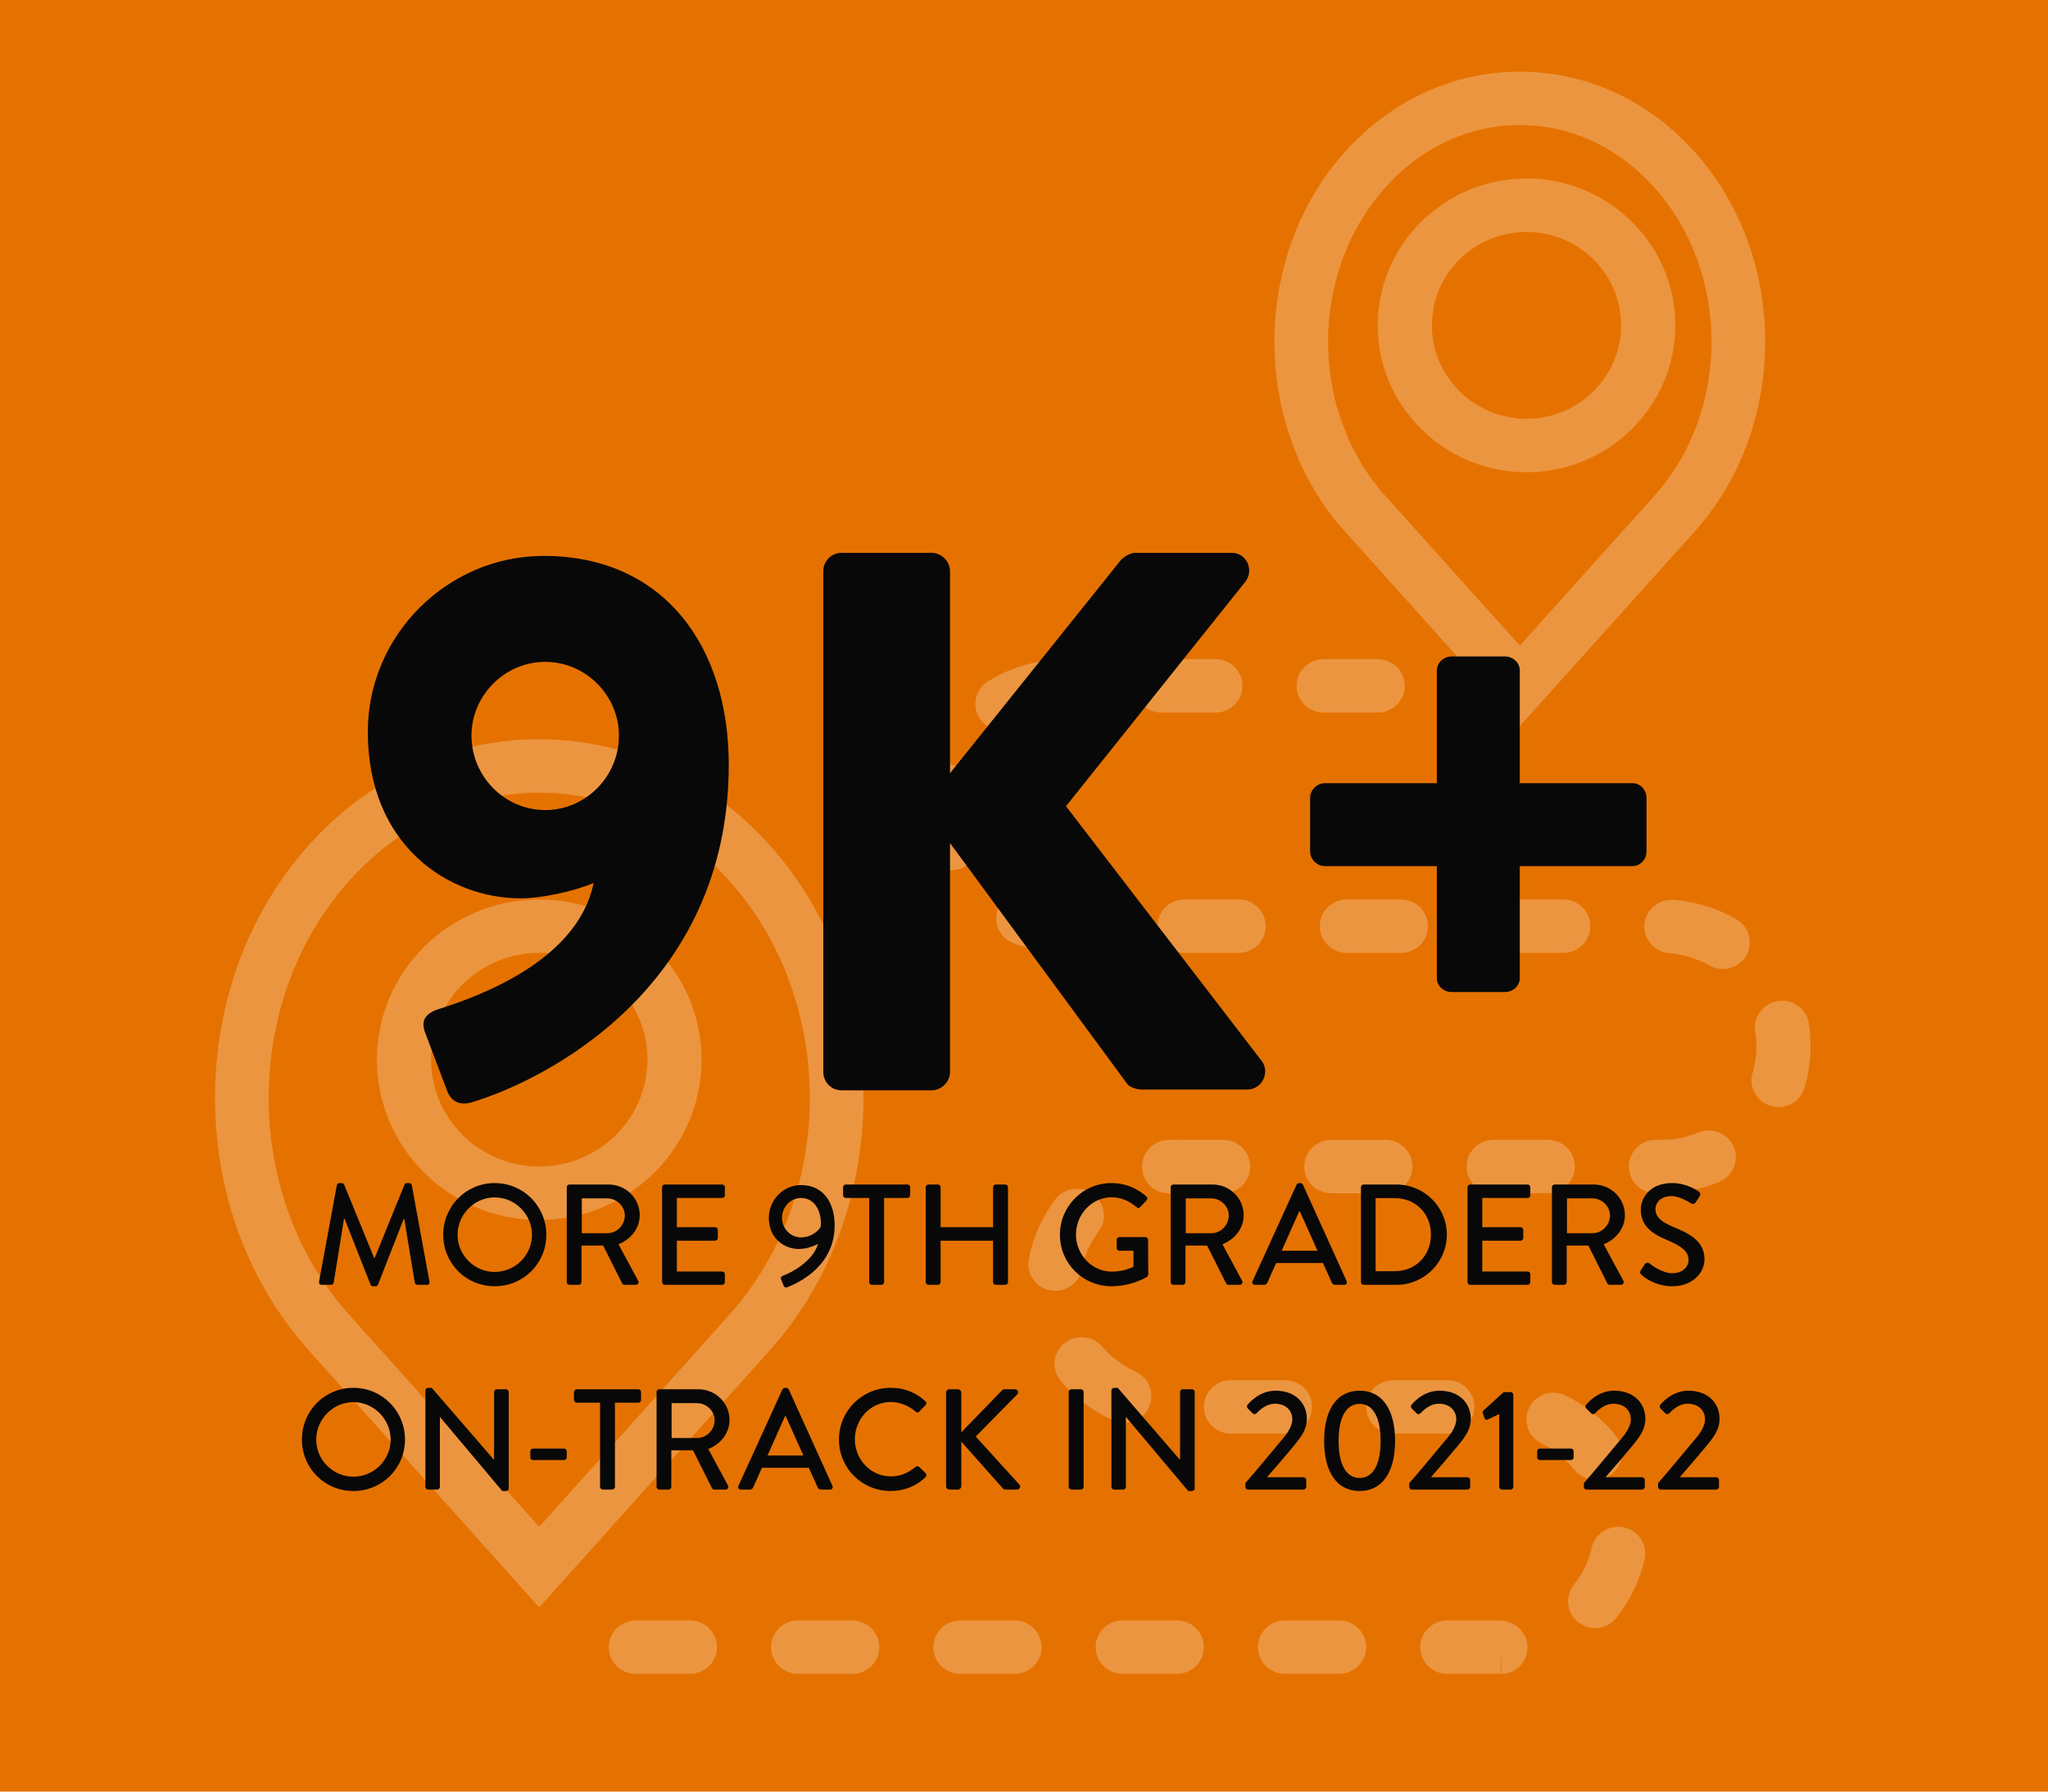 <?xml version="1.0" encoding="UTF-8"?>
<svg xmlns="http://www.w3.org/2000/svg" width="400" height="350" viewBox="0 0 400 350" fill="none">
  <rect width="400" height="350" fill="#E57200"></rect>
  <path d="M150.37 165.166C138.375 151.783 122.374 144.418 105.322 144.418C88.269 144.418 72.268 151.783 60.275 165.166C35.908 192.351 35.908 236.569 60.275 263.754L105.322 314.009L150.37 263.754C174.736 236.579 174.736 192.351 150.37 165.166ZM142.457 256.848L105.322 298.276L68.186 256.848C47.234 233.483 47.234 195.457 68.186 172.091C78.15 160.972 91.334 154.859 105.322 154.859C119.309 154.859 132.504 160.982 142.457 172.091C163.409 195.456 163.409 233.475 142.457 256.848Z" fill="white" fill-opacity="0.25"></path>
  <path d="M296.835 141.848L330.982 103.839C349.351 83.388 349.351 50.126 330.982 29.675C321.898 19.569 309.768 14 296.835 14C283.902 14 271.772 19.569 262.689 29.675C244.319 50.127 244.319 83.388 262.689 103.839L296.835 141.848ZM270.591 36.601C277.643 28.749 286.958 24.431 296.835 24.431C306.712 24.431 316.037 28.749 323.089 36.601C338.025 53.231 338.025 80.283 323.089 96.904L296.845 126.124L270.591 96.904C255.646 80.283 255.646 53.232 270.591 36.601Z" fill="white" fill-opacity="0.25"></path>
  <path d="M317.215 298.401C314.371 297.771 311.537 299.538 310.899 302.346C310.289 305.011 309.109 307.457 307.397 309.606C305.598 311.87 305.985 315.156 308.287 316.933C309.254 317.687 310.405 318.05 311.547 318.05C313.114 318.05 314.661 317.363 315.706 316.054C318.366 312.711 320.272 308.775 321.21 304.639C321.849 301.821 320.059 299.031 317.215 298.401Z" fill="white" fill-opacity="0.25"></path>
  <path d="M208.351 175.721C206.068 175.712 203.843 175.31 201.735 174.518C199.026 173.505 195.96 174.842 194.915 177.536C193.88 180.23 195.244 183.239 197.972 184.271C201.28 185.512 204.762 186.152 208.341 186.152H210.228C213.149 186.152 215.509 183.822 215.509 180.937C215.509 178.052 213.149 175.721 210.228 175.721L208.351 175.721Z" fill="white" fill-opacity="0.25"></path>
  <path d="M195.802 142.73C196.76 142.73 197.718 142.473 198.588 141.947C200.929 140.505 203.522 139.626 206.269 139.32C209.171 139.005 211.26 136.426 210.941 133.56C210.622 130.694 208.029 128.65 205.108 128.946C200.765 129.424 196.683 130.809 192.988 133.092C190.511 134.611 189.757 137.83 191.304 140.285C192.32 141.861 194.042 142.73 195.802 142.73Z" fill="white" fill-opacity="0.25"></path>
  <path d="M134.747 316.57H124.184C121.263 316.57 118.902 318.901 118.902 321.786C118.902 324.671 121.263 327.001 124.184 327.001H134.747C137.668 327.001 140.029 324.671 140.029 321.786C140.029 318.901 137.668 316.57 134.747 316.57Z" fill="white" fill-opacity="0.25"></path>
  <path d="M229.467 222.67C229.012 222.67 228.567 222.679 228.112 222.699C225.201 222.813 222.937 225.249 223.053 228.124C223.159 230.933 225.51 233.13 228.325 233.13C228.402 233.13 228.47 233.13 228.547 233.12L238.898 233.111C241.819 233.111 244.179 230.78 244.179 227.895C244.179 225.01 241.819 222.68 238.898 222.68L229.467 222.67Z" fill="white" fill-opacity="0.25"></path>
  <path d="M226.826 139.204H237.389C240.31 139.204 242.671 136.873 242.671 133.988C242.671 131.103 240.31 128.772 237.389 128.772H226.826C223.905 128.772 221.544 131.103 221.544 133.988C221.544 136.873 223.905 139.204 226.826 139.204Z" fill="white" fill-opacity="0.25"></path>
  <path d="M291.734 222.67C288.813 222.67 286.453 225.001 286.453 227.885C286.453 230.77 288.813 233.101 291.734 233.101H302.297C305.219 233.101 307.579 230.77 307.579 227.885C307.579 225.001 305.219 222.67 302.297 222.67H291.734Z" fill="white" fill-opacity="0.25"></path>
  <path d="M310.604 180.938C310.604 178.053 308.244 175.723 305.323 175.723H294.76C291.838 175.723 289.478 178.053 289.478 180.938C289.478 183.823 291.838 186.154 294.76 186.154H305.323C308.244 186.154 310.604 183.823 310.604 180.938Z" fill="white" fill-opacity="0.25"></path>
  <path d="M260.024 233.115H270.587C273.508 233.115 275.868 230.784 275.868 227.899C275.868 225.014 273.508 222.684 270.587 222.684H260.024C257.102 222.684 254.742 225.014 254.742 227.899C254.742 230.774 257.112 233.115 260.024 233.115Z" fill="white" fill-opacity="0.25"></path>
  <path d="M269.088 139.204C272.009 139.204 274.369 136.873 274.369 133.988C274.369 131.103 272.009 128.772 269.088 128.772H258.525C255.603 128.772 253.243 131.103 253.243 133.988C253.243 136.873 255.603 139.204 258.525 139.204H269.088Z" fill="white" fill-opacity="0.25"></path>
  <path d="M231.354 175.723C228.432 175.723 226.072 178.053 226.072 180.938C226.072 183.823 228.433 186.154 231.354 186.154H241.917C244.838 186.154 247.198 183.823 247.198 180.938C247.198 178.053 244.838 175.723 241.917 175.723H231.354Z" fill="white" fill-opacity="0.25"></path>
  <path d="M278.907 180.938C278.907 178.053 276.547 175.723 273.625 175.723H263.062C260.141 175.723 257.781 178.053 257.781 180.938C257.781 183.823 260.141 186.154 263.062 186.154H273.625C276.537 186.154 278.907 183.823 278.907 180.938Z" fill="white" fill-opacity="0.25"></path>
  <path d="M353.271 199.89C352.807 197.043 350.088 195.095 347.216 195.563C344.333 196.021 342.369 198.696 342.834 201.542C342.979 202.469 343.066 203.415 343.056 204.418C343.056 206.175 342.805 207.904 342.302 209.576C341.479 212.337 343.085 215.24 345.89 216.052C346.384 216.196 346.887 216.262 347.37 216.262C349.653 216.262 351.762 214.791 352.439 212.508C353.213 209.881 353.61 207.169 353.61 204.456C353.629 202.956 353.513 201.418 353.271 199.89Z" fill="white" fill-opacity="0.25"></path>
  <path d="M261.543 316.57H250.98C248.058 316.57 245.698 318.901 245.698 321.786C245.698 324.671 248.058 327.001 250.98 327.001H261.543C264.464 327.001 266.824 324.671 266.824 321.786C266.824 318.901 264.455 316.57 261.543 316.57Z" fill="white" fill-opacity="0.25"></path>
  <path d="M229.846 316.57H219.283C216.362 316.57 214.001 318.901 214.001 321.786C214.001 324.671 216.362 327.001 219.283 327.001H229.846C232.767 327.001 235.128 324.671 235.128 321.786C235.128 318.901 232.758 316.57 229.846 316.57Z" fill="white" fill-opacity="0.25"></path>
  <path d="M287.969 274.848C287.969 271.964 285.609 269.633 282.688 269.633H272.125C269.203 269.633 266.843 271.964 266.843 274.848C266.843 277.733 269.204 280.064 272.125 280.064H282.688C285.6 280.064 287.969 277.733 287.969 274.848Z" fill="white" fill-opacity="0.25"></path>
  <path d="M256.261 274.848C256.261 271.964 253.901 269.633 250.979 269.633H240.416C237.495 269.633 235.135 271.964 235.135 274.848C235.135 277.733 237.495 280.064 240.416 280.064H250.979C253.891 280.064 256.261 277.733 256.261 274.848Z" fill="white" fill-opacity="0.25"></path>
  <path d="M292.874 316.57H282.679C279.757 316.57 277.397 318.901 277.397 321.786C277.397 324.671 279.757 327.001 282.679 327.001L293.087 326.992L293.242 321.776V326.992C296.163 326.992 298.339 324.661 298.339 321.776C298.339 318.901 295.795 316.57 292.874 316.57Z" fill="white" fill-opacity="0.25"></path>
  <path d="M311.545 289.034C312.686 289.034 313.847 288.671 314.805 287.917C317.107 286.13 317.494 282.854 315.695 280.59C313.035 277.256 309.61 274.505 305.77 272.624C303.149 271.334 299.986 272.394 298.689 274.973C297.393 277.553 298.457 280.686 301.069 281.966C303.516 283.16 305.702 284.917 307.395 287.048C308.43 288.347 309.978 289.034 311.545 289.034Z" fill="white" fill-opacity="0.25"></path>
  <path d="M331.703 221.259C329.43 222.204 327.04 222.672 324.554 222.672H323.423C320.501 222.672 318.141 225.003 318.141 227.888C318.141 230.773 320.501 233.103 323.423 233.103H324.554C328.443 233.103 332.216 232.349 335.785 230.878C338.484 229.76 339.742 226.703 338.61 224.048C337.488 221.402 334.373 220.141 331.703 221.259Z" fill="white" fill-opacity="0.25"></path>
  <path d="M187.399 169.75C190.165 168.852 191.674 165.901 190.765 163.159C190.156 161.325 189.846 159.415 189.846 157.485C189.856 156.702 189.894 155.909 189.991 155.145C190.359 152.288 188.308 149.671 185.416 149.318C182.427 148.993 179.873 150.989 179.515 153.836C179.37 155.011 179.292 156.215 179.283 157.457C179.283 160.523 179.766 163.541 180.724 166.417C181.459 168.614 183.52 170.009 185.744 170.009C186.286 170.009 186.847 169.932 187.399 169.75Z" fill="white" fill-opacity="0.25"></path>
  <path d="M166.446 316.57H155.883C152.961 316.57 150.601 318.901 150.601 321.786C150.601 324.671 152.961 327.001 155.883 327.001H166.446C169.367 327.001 171.727 324.671 171.727 321.786C171.727 318.901 169.367 316.57 166.446 316.57Z" fill="white" fill-opacity="0.25"></path>
  <path d="M219.581 277.933C221.593 277.933 223.499 276.796 224.389 274.886C225.598 272.259 224.437 269.164 221.787 267.97C219.31 266.852 217.066 265.162 215.296 263.089C213.419 260.882 210.092 260.596 207.848 262.449C205.613 264.302 205.323 267.588 207.2 269.804C209.966 273.052 213.487 275.707 217.376 277.455C218.101 277.78 218.846 277.933 219.581 277.933Z" fill="white" fill-opacity="0.25"></path>
  <path d="M339.107 179.57C335.334 177.411 331.214 176.141 326.87 175.806C323.968 175.596 321.415 177.717 321.192 180.602C320.969 183.477 323.136 185.989 326.048 186.209C328.805 186.419 331.417 187.221 333.815 188.597C334.647 189.074 335.566 189.304 336.466 189.304C338.284 189.304 340.064 188.368 341.041 186.706C342.492 184.212 341.632 181.022 339.107 179.57Z" fill="white" fill-opacity="0.25"></path>
  <path d="M198.146 316.57H187.583C184.661 316.57 182.301 318.901 182.301 321.786C182.301 324.671 184.662 327.001 187.583 327.001H198.146C201.067 327.001 203.427 324.671 203.427 321.786C203.427 318.901 201.058 316.57 198.146 316.57Z" fill="white" fill-opacity="0.25"></path>
  <path d="M211.3 247.917C211.822 245.233 212.925 242.759 214.569 240.543C216.301 238.231 215.798 234.964 213.447 233.254C211.097 231.554 207.798 232.041 206.067 234.362C203.484 237.839 201.752 241.737 200.93 245.959C200.379 248.786 202.255 251.518 205.128 252.072C205.457 252.139 205.796 252.168 206.125 252.168C208.601 252.149 210.816 250.41 211.3 247.917Z" fill="white" fill-opacity="0.25"></path>
  <path d="M298.148 92.255C314.167 92.255 327.206 79.378 327.206 63.56C327.196 47.742 314.166 34.876 298.148 34.876C282.13 34.876 269.091 47.752 269.091 63.57C269.091 79.379 282.13 92.255 298.148 92.255ZM298.148 45.306C308.344 45.306 316.634 53.492 316.634 63.56C316.634 73.628 308.344 81.814 298.148 81.814C287.953 81.814 279.663 73.628 279.663 63.56C279.653 53.492 287.953 45.306 298.148 45.306Z" fill="white" fill-opacity="0.25"></path>
  <path d="M105.32 175.723C87.84 175.723 73.62 189.765 73.62 207.026C73.62 224.288 87.84 238.33 105.32 238.33C122.8 238.33 137.02 224.288 137.02 207.026C137.02 189.765 122.8 175.723 105.32 175.723ZM105.32 227.888C93.664 227.888 84.184 218.527 84.184 207.016C84.184 195.505 93.663 186.144 105.32 186.144C116.976 186.144 126.456 195.505 126.456 207.016C126.446 218.536 116.976 227.888 105.32 227.888Z" fill="white" fill-opacity="0.25"></path>
  <path d="M62.317 250.356C62.261 250.748 62.457 251 62.849 251H64.669C64.893 251 65.145 250.804 65.173 250.608L67.189 238.092C67.217 238.092 67.273 238.092 67.301 238.092L72.369 250.972C72.425 251.14 72.621 251.28 72.845 251.28H73.349C73.601 251.28 73.769 251.14 73.825 250.972L78.865 238.092C78.865 238.092 78.921 238.092 78.949 238.092L81.021 250.608C81.077 250.804 81.301 251 81.553 251H83.373C83.765 251 83.961 250.748 83.877 250.356L80.433 231.54C80.377 231.316 80.153 231.12 79.929 231.12H79.481C79.285 231.12 79.061 231.26 79.005 231.428L73.181 245.736H73.069L67.217 231.428C67.161 231.26 66.909 231.12 66.741 231.12H66.293C66.069 231.12 65.845 231.316 65.789 231.54L62.317 250.356ZM86.569 241.228C86.569 246.828 91.021 251.28 96.621 251.28C102.221 251.28 106.701 246.828 106.701 241.228C106.701 235.628 102.221 231.12 96.621 231.12C91.021 231.12 86.569 235.628 86.569 241.228ZM89.369 241.228C89.369 237.252 92.645 233.92 96.621 233.92C100.625 233.92 103.901 237.252 103.901 241.228C103.901 245.232 100.625 248.48 96.621 248.48C92.645 248.48 89.369 245.232 89.369 241.228ZM110.693 250.468C110.693 250.748 110.917 251 111.225 251H113.045C113.325 251 113.577 250.748 113.577 250.468V243.328H117.805L121.529 250.748C121.585 250.86 121.753 251 121.977 251H124.161C124.637 251 124.833 250.552 124.637 250.188L120.801 243.076C123.237 242.096 124.945 239.968 124.945 237.392C124.945 234.06 122.201 231.4 118.841 231.4H111.225C110.917 231.4 110.693 231.652 110.693 231.932V250.468ZM113.633 240.92V234.116H118.617C120.437 234.116 122.033 235.628 122.033 237.448C122.033 239.38 120.437 240.92 118.617 240.92H113.633ZM129.314 250.468C129.314 250.748 129.538 251 129.846 251H141.046C141.354 251 141.578 250.748 141.578 250.468V248.928C141.578 248.648 141.354 248.396 141.046 248.396H132.198V242.376H139.674C139.954 242.376 140.206 242.152 140.206 241.844V240.276C140.206 239.996 139.954 239.744 139.674 239.744H132.198V234.032H141.046C141.354 234.032 141.578 233.78 141.578 233.5V231.932C141.578 231.652 141.354 231.4 141.046 231.4H129.846C129.538 231.4 129.314 231.652 129.314 231.932V250.468ZM152.57 249.964L153.046 251.14C153.158 251.448 153.41 251.588 153.746 251.476C156.322 250.468 163.014 247.192 163.014 239.38C163.014 235.04 160.886 231.512 156.434 231.512C153.018 231.512 150.162 234.396 150.162 237.924C150.162 241.788 153.046 244 156.042 244C157.89 244 159.514 243.132 159.766 242.992C158.842 246.408 154.362 248.732 153.074 249.152C152.542 249.32 152.43 249.628 152.57 249.964ZM156.462 241.732C154.39 241.732 152.738 240.024 152.738 237.896C152.738 235.824 154.39 234.032 156.434 234.032C159.486 234.032 160.55 237.252 160.298 239.604C160.158 240.108 158.702 241.732 156.462 241.732ZM169.763 250.468C169.763 250.748 170.015 251 170.295 251H172.143C172.423 251 172.675 250.748 172.675 250.468V234.032H177.239C177.547 234.032 177.771 233.78 177.771 233.5V231.932C177.771 231.652 177.547 231.4 177.239 231.4H165.199C164.891 231.4 164.667 231.652 164.667 231.932V233.5C164.667 233.78 164.891 234.032 165.199 234.032H169.763V250.468ZM180.802 250.468C180.802 250.748 181.054 251 181.334 251H183.182C183.49 251 183.714 250.748 183.714 250.468V242.376H193.962V250.468C193.962 250.748 194.186 251 194.494 251H196.342C196.622 251 196.874 250.748 196.874 250.468V231.932C196.874 231.652 196.622 231.4 196.342 231.4H194.494C194.186 231.4 193.962 231.652 193.962 231.932V239.744H183.714V231.932C183.714 231.652 183.49 231.4 183.182 231.4H181.334C181.054 231.4 180.802 231.652 180.802 231.932V250.468ZM207.018 241.228C207.018 246.828 211.526 251.28 217.098 251.28C221.158 251.28 224.042 249.432 224.042 249.432C224.154 249.348 224.266 249.124 224.266 248.984C224.266 246.744 224.238 244.448 224.238 242.208C224.238 241.928 224.014 241.676 223.734 241.676H218.638C218.33 241.676 218.106 241.9 218.106 242.208V243.832C218.106 244.112 218.33 244.336 218.638 244.336H221.382V247.472C221.102 247.584 219.506 248.424 217.182 248.424C213.206 248.424 210.154 245.064 210.154 241.172C210.154 237.252 213.206 233.892 217.182 233.892C218.89 233.892 220.626 234.648 221.942 235.796C222.222 236.048 222.446 236.076 222.67 235.824C223.09 235.376 223.51 234.956 223.93 234.508C224.154 234.284 224.126 233.948 223.902 233.724C221.998 232.1 219.786 231.12 217.098 231.12C211.526 231.12 207.018 235.628 207.018 241.228ZM228.654 250.468C228.654 250.748 228.878 251 229.186 251H231.006C231.286 251 231.538 250.748 231.538 250.468V243.328H235.766L239.49 250.748C239.546 250.86 239.714 251 239.938 251H242.122C242.598 251 242.794 250.552 242.598 250.188L238.762 243.076C241.198 242.096 242.906 239.968 242.906 237.392C242.906 234.06 240.162 231.4 236.802 231.4H229.186C228.878 231.4 228.654 231.652 228.654 231.932V250.468ZM231.594 240.92V234.116H236.578C238.398 234.116 239.994 235.628 239.994 237.448C239.994 239.38 238.398 240.92 236.578 240.92H231.594ZM245.119 251H246.883C247.219 251 247.443 250.776 247.527 250.58C248.087 249.292 248.675 248.032 249.235 246.744H258.391L260.127 250.58C260.239 250.832 260.435 251 260.771 251H262.535C262.955 251 263.179 250.636 263.011 250.272L254.471 231.428C254.387 231.26 254.135 231.12 253.995 231.12H253.715C253.575 231.12 253.323 231.26 253.239 231.428L244.643 250.272C244.475 250.636 244.699 251 245.119 251ZM250.327 244.336L253.743 236.664H253.883L257.327 244.336H250.327ZM265.814 250.468C265.814 250.748 266.038 251 266.318 251H272.758C278.162 251 282.586 246.604 282.586 241.172C282.586 235.796 278.162 231.4 272.758 231.4H266.318C266.038 231.4 265.814 231.652 265.814 231.932V250.468ZM268.67 248.34V234.06H272.366C276.482 234.06 279.478 237.056 279.478 241.172C279.478 245.316 276.482 248.34 272.366 248.34H268.67ZM286.622 250.468C286.622 250.748 286.846 251 287.154 251H298.354C298.662 251 298.886 250.748 298.886 250.468V248.928C298.886 248.648 298.662 248.396 298.354 248.396H289.506V242.376H296.982C297.262 242.376 297.514 242.152 297.514 241.844V240.276C297.514 239.996 297.262 239.744 296.982 239.744H289.506V234.032H298.354C298.662 234.032 298.886 233.78 298.886 233.5V231.932C298.886 231.652 298.662 231.4 298.354 231.4H287.154C286.846 231.4 286.622 231.652 286.622 231.932V250.468ZM303.111 250.468C303.111 250.748 303.335 251 303.643 251H305.463C305.743 251 305.995 250.748 305.995 250.468V243.328H310.223L313.947 250.748C314.003 250.86 314.171 251 314.395 251H316.579C317.055 251 317.251 250.552 317.055 250.188L313.219 243.076C315.655 242.096 317.363 239.968 317.363 237.392C317.363 234.06 314.619 231.4 311.259 231.4H303.643C303.335 231.4 303.111 231.652 303.111 231.932V250.468ZM306.051 240.92V234.116H311.035C312.855 234.116 314.451 235.628 314.451 237.448C314.451 239.38 312.855 240.92 311.035 240.92H306.051ZM320.64 249.068C321.088 249.488 323.244 251.28 326.66 251.28C330.3 251.28 332.904 248.9 332.904 245.988C332.904 242.572 330.132 241.032 326.884 239.716C324.56 238.764 323.328 237.784 323.328 236.188C323.328 235.152 324.14 233.668 326.492 233.668C328.116 233.668 330.076 234.956 330.272 235.068C330.664 235.32 331.028 235.152 331.252 234.788C331.476 234.452 331.728 234.06 331.952 233.724C332.232 233.304 332.008 232.912 331.784 232.772C331.504 232.576 329.404 231.12 326.604 231.12C322.152 231.12 320.472 234.116 320.472 236.3C320.472 239.548 322.712 241.032 325.568 242.236C328.34 243.384 329.796 244.448 329.796 246.128C329.796 247.556 328.564 248.732 326.632 248.732C324.476 248.732 322.32 246.94 322.152 246.8C321.844 246.548 321.452 246.66 321.2 247.024C320.948 247.388 320.724 247.808 320.472 248.172C320.192 248.648 320.388 248.844 320.64 249.068ZM58.966 281.228C58.966 286.828 63.418 291.28 69.018 291.28C74.618 291.28 79.098 286.828 79.098 281.228C79.098 275.628 74.618 271.12 69.018 271.12C63.418 271.12 58.966 275.628 58.966 281.228ZM61.766 281.228C61.766 277.252 65.042 273.92 69.018 273.92C73.022 273.92 76.298 277.252 76.298 281.228C76.298 285.232 73.022 288.48 69.018 288.48C65.042 288.48 61.766 285.232 61.766 281.228ZM83.089 290.468C83.089 290.748 83.341 291 83.621 291H85.385C85.693 291 85.917 290.748 85.917 290.468V276.832H85.945L98.097 291.28H98.825C99.105 291.28 99.357 291.056 99.357 290.776V271.932C99.357 271.652 99.105 271.4 98.825 271.4H97.033C96.725 271.4 96.501 271.652 96.501 271.932V285.176H96.473L84.321 271.12H83.621C83.341 271.12 83.089 271.344 83.089 271.624V290.468ZM104.11 285.232H110.158C110.466 285.232 110.69 285.008 110.69 284.728V283.524C110.69 283.216 110.466 282.992 110.158 282.992H104.11C103.802 282.992 103.578 283.216 103.578 283.524V284.728C103.578 285.008 103.802 285.232 104.11 285.232ZM117.195 290.468C117.195 290.748 117.447 291 117.727 291H119.575C119.855 291 120.107 290.748 120.107 290.468V274.032H124.671C124.979 274.032 125.203 273.78 125.203 273.5V271.932C125.203 271.652 124.979 271.4 124.671 271.4H112.631C112.323 271.4 112.099 271.652 112.099 271.932V273.5C112.099 273.78 112.323 274.032 112.631 274.032H117.195V290.468ZM128.234 290.468C128.234 290.748 128.458 291 128.766 291H130.586C130.866 291 131.118 290.748 131.118 290.468V283.328H135.346L139.07 290.748C139.126 290.86 139.294 291 139.518 291H141.702C142.178 291 142.374 290.552 142.178 290.188L138.342 283.076C140.778 282.096 142.486 279.968 142.486 277.392C142.486 274.06 139.742 271.4 136.382 271.4H128.766C128.458 271.4 128.234 271.652 128.234 271.932V290.468ZM131.174 280.92V274.116H136.158C137.978 274.116 139.574 275.628 139.574 277.448C139.574 279.38 137.978 280.92 136.158 280.92H131.174ZM144.699 291H146.463C146.799 291 147.023 290.776 147.107 290.58C147.667 289.292 148.255 288.032 148.815 286.744H157.971L159.707 290.58C159.819 290.832 160.015 291 160.351 291H162.115C162.535 291 162.759 290.636 162.591 290.272L154.051 271.428C153.967 271.26 153.715 271.12 153.575 271.12H153.295C153.155 271.12 152.903 271.26 152.819 271.428L144.223 290.272C144.055 290.636 144.279 291 144.699 291ZM149.907 284.336L153.323 276.664H153.463L156.907 284.336H149.907ZM163.856 281.228C163.856 286.828 168.364 291.28 173.964 291.28C176.456 291.28 178.864 290.412 180.768 288.564C180.964 288.368 181.02 288.004 180.796 287.808L179.508 286.548C179.34 286.408 179.088 286.38 178.836 286.576C177.492 287.612 176.064 288.424 174.02 288.424C170.016 288.424 166.964 285.092 166.964 281.172C166.964 277.252 169.988 273.892 173.992 273.892C175.728 273.892 177.52 274.62 178.836 275.768C179.088 276.02 179.34 276.02 179.536 275.768L180.768 274.508C180.992 274.284 180.992 273.948 180.74 273.724C178.836 272.072 176.792 271.12 173.964 271.12C168.364 271.12 163.856 275.628 163.856 281.228ZM184.78 290.328C184.78 290.692 185.06 291 185.452 291H187.076C187.44 291 187.748 290.692 187.748 290.328V281.62L195.896 290.804C195.952 290.888 196.12 291 196.4 291H198.64C199.228 291 199.368 290.356 199.144 290.076L190.576 280.64L198.668 272.408C199.06 271.988 198.78 271.4 198.276 271.4H196.176C195.952 271.4 195.756 271.54 195.644 271.68L187.748 279.828V272.072C187.748 271.708 187.44 271.4 187.076 271.4H185.452C185.06 271.4 184.78 271.708 184.78 272.072V290.328ZM208.734 290.468C208.734 290.748 208.986 291 209.266 291H211.114C211.394 291 211.646 290.748 211.646 290.468V271.932C211.646 271.652 211.394 271.4 211.114 271.4H209.266C208.986 271.4 208.734 271.652 208.734 271.932V290.468ZM217.073 290.468C217.073 290.748 217.325 291 217.605 291H219.369C219.677 291 219.901 290.748 219.901 290.468V276.832H219.929L232.081 291.28H232.809C233.089 291.28 233.341 291.056 233.341 290.776V271.932C233.341 271.652 233.089 271.4 232.809 271.4H231.017C230.709 271.4 230.485 271.652 230.485 271.932V285.176H230.457L218.305 271.12H217.605C217.325 271.12 217.073 271.344 217.073 271.624V290.468ZM243.229 290.468C243.229 290.748 243.453 291 243.761 291H254.597C254.877 291 255.129 290.748 255.129 290.468V289.124C255.129 288.844 254.877 288.592 254.597 288.592H247.457C249.109 286.716 251.069 284.42 252.553 282.628C254.065 280.808 255.241 279.324 255.241 277.168C255.241 274.228 253.113 271.68 249.109 271.68C245.777 271.68 243.677 274.424 243.677 274.424C243.481 274.648 243.537 274.984 243.705 275.152L244.657 276.104C244.881 276.328 245.189 276.328 245.413 276.104C246.169 275.292 247.429 274.228 248.969 274.228C251.433 274.228 252.413 275.852 252.413 277.28C252.413 278.4 251.685 279.8 250.285 281.368C248.213 283.832 245.301 287.388 243.229 289.74V290.468ZM265.561 291.28C269.957 291.28 272.477 287.612 272.477 281.48C272.477 275.348 269.957 271.68 265.561 271.68C261.137 271.68 258.617 275.348 258.617 281.48C258.617 287.612 261.137 291.28 265.561 291.28ZM265.561 288.732C262.929 288.732 261.445 286.128 261.445 281.48C261.445 276.888 262.929 274.256 265.561 274.256C268.165 274.256 269.649 276.888 269.649 281.48C269.649 286.128 268.165 288.732 265.561 288.732ZM275.248 290.468C275.248 290.748 275.472 291 275.78 291H286.616C286.896 291 287.148 290.748 287.148 290.468V289.124C287.148 288.844 286.896 288.592 286.616 288.592H279.476C281.128 286.716 283.088 284.42 284.572 282.628C286.084 280.808 287.26 279.324 287.26 277.168C287.26 274.228 285.132 271.68 281.128 271.68C277.796 271.68 275.696 274.424 275.696 274.424C275.5 274.648 275.556 274.984 275.724 275.152L276.676 276.104C276.9 276.328 277.208 276.328 277.432 276.104C278.188 275.292 279.448 274.228 280.988 274.228C283.452 274.228 284.432 275.852 284.432 277.28C284.432 278.4 283.704 279.8 282.304 281.368C280.232 283.832 277.32 287.388 275.248 289.74V290.468ZM292.82 290.468C292.82 290.748 293.044 291 293.352 291H295.06C295.34 291 295.564 290.748 295.564 290.468V272.492C295.564 272.212 295.34 271.96 295.06 271.96H293.688L289.712 275.572C289.6 275.684 289.544 275.908 289.628 276.132L289.964 277.112C290.048 277.364 290.328 277.42 290.58 277.308L292.82 276.244V290.468ZM300.766 285.232H306.814C307.122 285.232 307.346 285.008 307.346 284.728V283.524C307.346 283.216 307.122 282.992 306.814 282.992H300.766C300.458 282.992 300.234 283.216 300.234 283.524V284.728C300.234 285.008 300.458 285.232 300.766 285.232ZM309.346 290.468C309.346 290.748 309.57 291 309.878 291H320.714C320.994 291 321.246 290.748 321.246 290.468V289.124C321.246 288.844 320.994 288.592 320.714 288.592H313.574C315.226 286.716 317.186 284.42 318.67 282.628C320.182 280.808 321.358 279.324 321.358 277.168C321.358 274.228 319.23 271.68 315.226 271.68C311.894 271.68 309.794 274.424 309.794 274.424C309.598 274.648 309.654 274.984 309.822 275.152L310.774 276.104C310.998 276.328 311.306 276.328 311.53 276.104C312.286 275.292 313.546 274.228 315.086 274.228C317.55 274.228 318.53 275.852 318.53 277.28C318.53 278.4 317.802 279.8 316.402 281.368C314.33 283.832 311.418 287.388 309.346 289.74V290.468ZM323.838 290.468C323.838 290.748 324.062 291 324.37 291H335.206C335.486 291 335.738 290.748 335.738 290.468V289.124C335.738 288.844 335.486 288.592 335.206 288.592H328.066C329.718 286.716 331.678 284.42 333.162 282.628C334.674 280.808 335.85 279.324 335.85 277.168C335.85 274.228 333.722 271.68 329.718 271.68C326.386 271.68 324.286 274.424 324.286 274.424C324.09 274.648 324.146 274.984 324.314 275.152L325.266 276.104C325.49 276.328 325.798 276.328 326.022 276.104C326.778 275.292 328.038 274.228 329.578 274.228C332.042 274.228 333.022 275.852 333.022 277.28C333.022 278.4 332.294 279.8 330.894 281.368C328.822 283.832 325.91 287.388 323.838 289.74V290.468Z" fill="#080808"></path>
  <path d="M82.936 201.45L87.286 213C88.036 215.1 89.686 216 91.936 215.4C105.736 211.35 142.336 193.5 142.336 149.4C142.336 126 129.436 108.6 106.186 108.6C87.436 108.6 71.836 124.05 71.836 142.95C71.836 165.15 87.586 175.5 101.686 175.5C105.736 175.5 112.036 174.15 115.936 172.5C112.786 187.95 92.836 194.85 85.786 197.1C82.786 198 82.336 199.65 82.936 201.45ZM106.486 158.25C98.536 158.25 92.086 151.65 92.086 143.7C92.086 135.9 98.536 129.3 106.486 129.3C114.436 129.3 120.886 135.9 120.886 143.7C120.886 151.65 114.436 158.25 106.486 158.25ZM160.802 209.4C160.802 211.35 162.302 213 164.402 213H181.952C183.902 213 185.552 211.35 185.552 209.4V164.7L220.202 211.8C220.502 212.25 221.852 212.85 222.902 212.85H243.602C246.452 212.85 248.102 209.55 246.452 207.3L208.202 157.5L243.302 113.55C244.952 111.3 243.452 108 240.602 108H221.702C220.802 108 219.452 108.75 218.852 109.5L185.552 151.05V111.6C185.552 109.65 183.902 108 181.952 108H164.402C162.302 108 160.802 109.65 160.802 111.6V209.4ZM280.63 191.1C280.63 192.6 281.98 193.8 283.48 193.8H293.98C295.48 193.8 296.83 192.6 296.83 191.1V169.2H318.88C320.38 169.2 321.58 167.85 321.58 166.35V155.85C321.58 154.35 320.38 153 318.88 153H296.83V130.95C296.83 129.45 295.48 128.25 293.98 128.25H283.48C281.98 128.25 280.63 129.45 280.63 130.95V153H258.73C257.23 153 255.88 154.35 255.88 155.85V166.35C255.88 167.85 257.23 169.2 258.73 169.2H280.63V191.1Z" fill="#080808"></path>
</svg>
